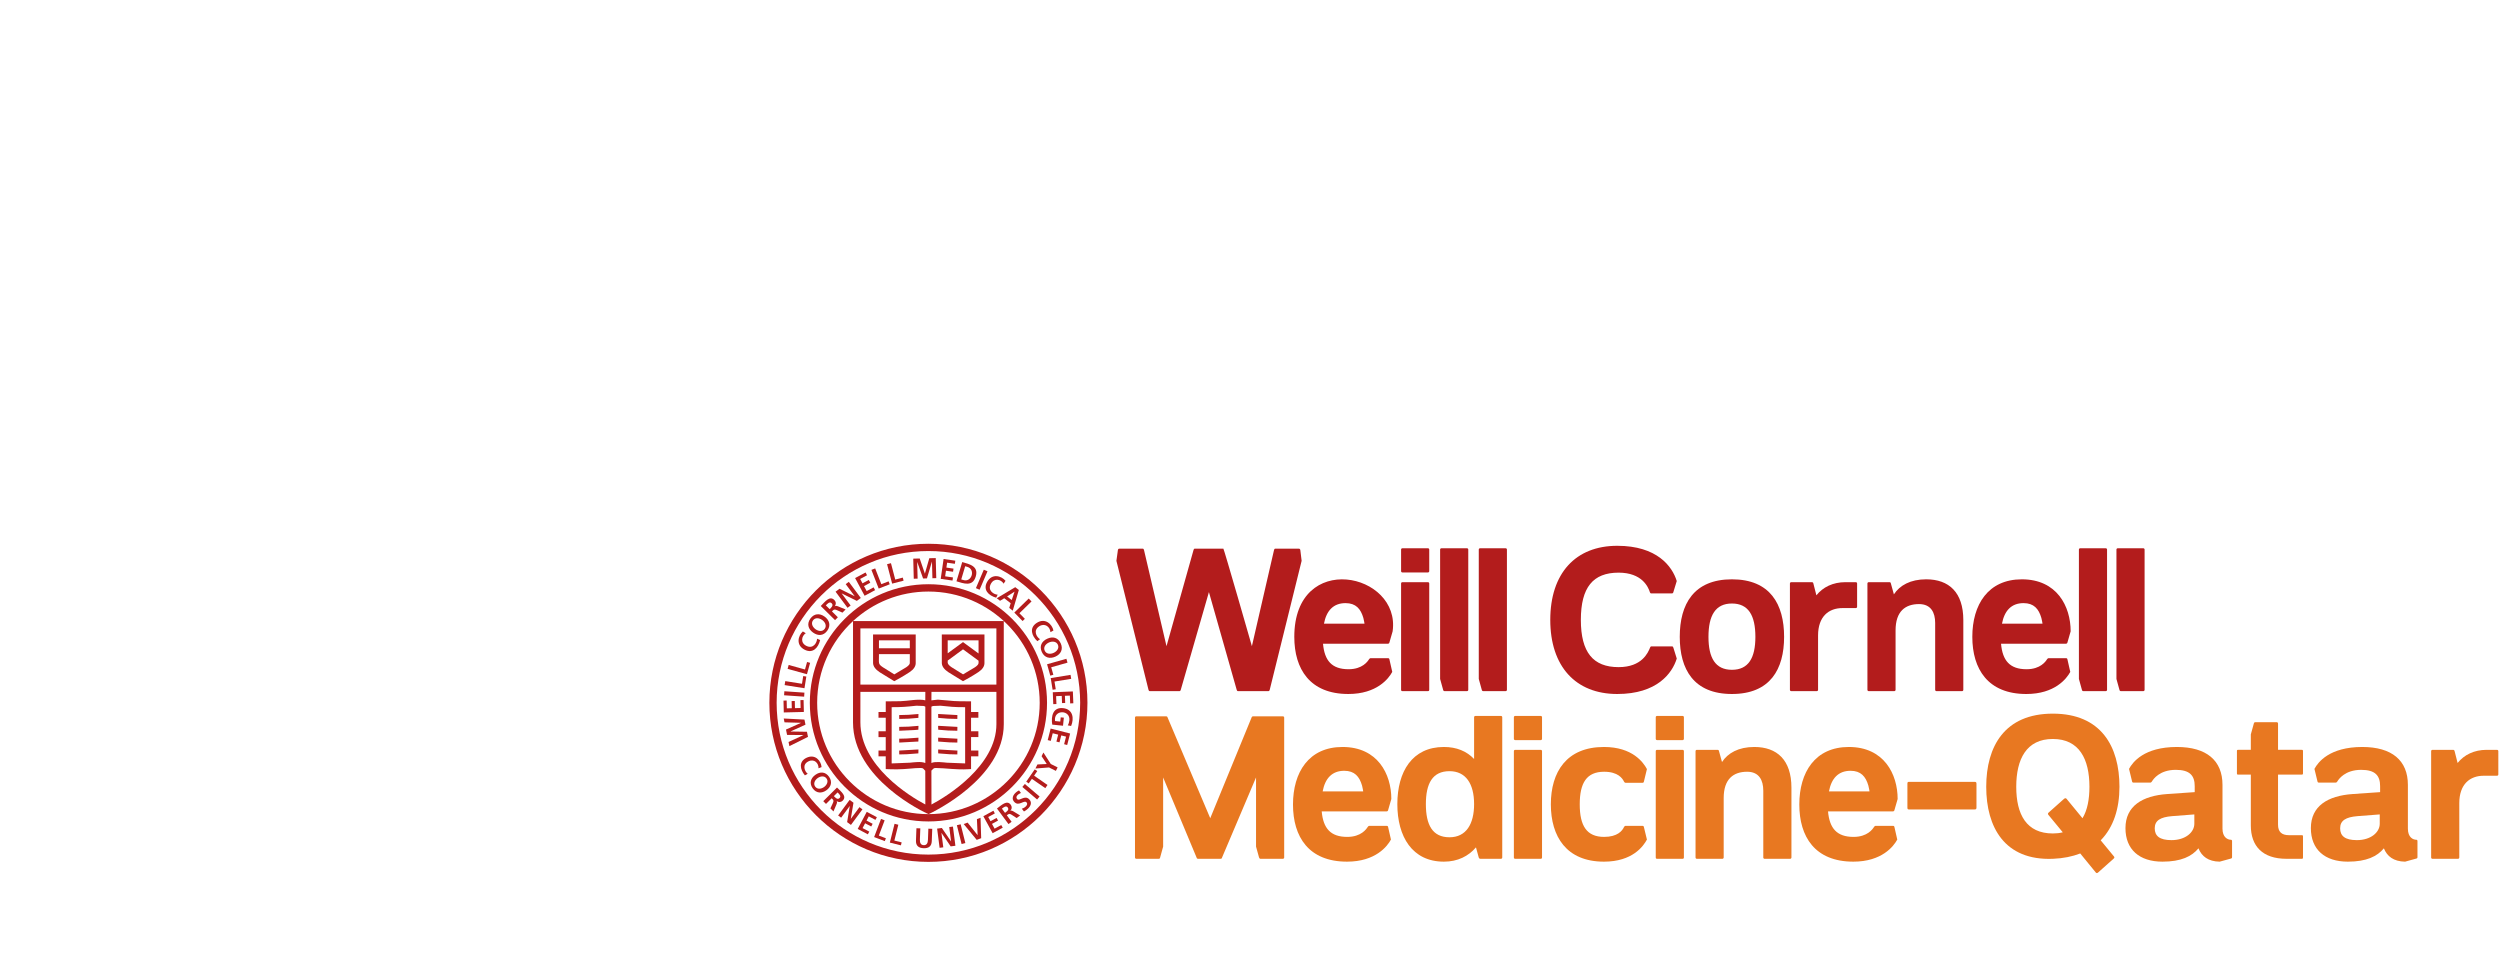 <?xml version="1.0" encoding="utf-8"?>
<!-- Generator: Adobe Illustrator 15.0.0, SVG Export Plug-In . SVG Version: 6.00 Build 0)  -->
<!DOCTYPE svg PUBLIC "-//W3C//DTD SVG 1.1//EN" "http://www.w3.org/Graphics/SVG/1.1/DTD/svg11.dtd">
<svg version="1.1" id="Layer_1" xmlns="http://www.w3.org/2000/svg" xmlns:xlink="http://www.w3.org/1999/xlink" x="0px" y="0px"
	 width="581.103px" height="226.771px" viewBox="0 0 581.103 226.771" enable-background="new 0 0 581.103 226.771"
	 xml:space="preserve">
<path fill-rule="evenodd" clip-rule="evenodd" fill="#B31C1C" d="M267.263,160.649h6.892c0.174,0,0.261-0.133,0.305-0.31
	l6.543-22.717l6.456,22.717c0.044,0.177,0.131,0.31,0.305,0.31h7.067c0.175,0,0.262-0.133,0.305-0.31l7.416-29.979l-0.305-2.524
	c-0.044-0.177-0.175-0.31-0.35-0.31h-5.452c-0.175,0-0.262,0.133-0.306,0.311l-5.147,22.361c-0.125-0.443-6.504-22.672-6.63-22.672
	h-6.63c-0.174,0-0.262,0.133-0.305,0.311l-6.282,22.361l-5.234-22.362c-0.044-0.177-0.131-0.31-0.306-0.31h-5.408
	c-0.218,0-0.305,0.133-0.349,0.311l-0.349,2.523l7.459,29.979C267.001,160.517,267.088,160.649,267.263,160.649z"/>
<path fill-rule="evenodd" clip-rule="evenodd" fill="#B31C1C" d="M312.759,140.191c2.399,0,3.533,1.329,4.145,3.454
	c0.174,0.664,0.262,1.328,0.262,1.328h-9.423C308.31,141.963,309.924,140.191,312.759,140.191z M322.617,152.989h-4.013
	c-0.175,0-0.262,0.088-0.393,0.265c-0.306,0.488-1.527,2.303-4.755,2.303c-3.882,0-5.583-1.992-5.933-5.933h15.093
	c0.218,0,0.306-0.134,0.349-0.311l0.741-2.568c1.929-13.635-22.856-18.894-22.856,1.284c0,7.483,3.621,13.284,12.562,13.284
	c6.631,0,9.379-3.587,10.207-5.137l-0.654-2.878C322.923,153.077,322.835,152.989,322.617,152.989z"/>
<path fill-rule="evenodd" clip-rule="evenodd" fill="#B31C1C" d="M325.976,160.649h5.932c0.175,0,0.306-0.089,0.306-0.31v-24.709
	c0-0.178-0.131-0.31-0.306-0.31h-5.932c-0.175,0-0.306,0.132-0.306,0.31v24.709C325.67,160.561,325.801,160.649,325.976,160.649z
	 M325.976,133.062h5.932c0.175,0,0.306-0.133,0.306-0.31v-5.005c0-0.177-0.131-0.31-0.306-0.31h-5.932
	c-0.175,0-0.306,0.133-0.306,0.311v5.004C325.67,132.93,325.801,133.062,325.976,133.062z"/>
<path fill-rule="evenodd" clip-rule="evenodd" fill="#B31C1C" d="M335.79,160.649h5.19c0.176,0,0.306-0.133,0.306-0.31v-32.592
	c0-0.177-0.131-0.31-0.306-0.31h-5.932c-0.175,0-0.306,0.133-0.306,0.311v30.066l0.698,2.524
	C335.485,160.561,335.615,160.649,335.79,160.649z"/>
<path fill-rule="evenodd" clip-rule="evenodd" fill="#B31C1C" d="M344.776,160.649h5.19c0.175,0,0.306-0.133,0.306-0.31v-32.592
	c0-0.177-0.131-0.31-0.306-0.31h-5.932c-0.175,0-0.306,0.133-0.306,0.311v30.066l0.697,2.524
	C344.471,160.561,344.602,160.649,344.776,160.649z"/>
<path fill-rule="evenodd" clip-rule="evenodd" fill="#B31C1C" d="M375.921,161.313c9.247,0,12.78-4.826,13.827-8.236l-0.785-2.523
	c-0.087-0.222-0.131-0.311-0.349-0.311h-4.755c-0.175,0-0.218,0.089-0.305,0.266c-0.48,1.195-1.876,4.561-7.328,4.561
	c-5.933,0-8.769-3.453-8.769-10.98c0-7.573,2.836-10.982,8.769-10.982c5.452,0,6.892,3.321,7.284,4.562
	c0.044,0.133,0.131,0.265,0.305,0.265h4.799c0.218,0,0.306-0.132,0.349-0.309l0.785-2.568c-1.047-3.41-4.58-8.192-13.827-8.192
	c-9.684,0-15.573,6.376-15.573,17.226C360.348,154.894,366.237,161.314,375.921,161.313L375.921,161.313z"/>
<path fill-rule="evenodd" clip-rule="evenodd" fill="#B31C1C" d="M402.572,155.689c-3.839,0-5.453-2.745-5.453-7.66
	c0-4.96,1.614-7.749,5.453-7.749s5.452,2.789,5.452,7.749C408.025,152.944,406.411,155.689,402.572,155.689z M402.572,161.313
	c8.898,0,12.127-5.756,12.127-13.284c0-7.572-3.229-13.372-12.127-13.372s-12.127,5.8-12.127,13.372
	C390.446,155.558,393.674,161.314,402.572,161.313L402.572,161.313z"/>
<path fill-rule="evenodd" clip-rule="evenodd" fill="#B31C1C" d="M416.355,160.649h5.933c0.175,0,0.306-0.133,0.306-0.31v-12.62
	c0-4.429,2.486-6.377,5.671-6.377h3.097c0.175,0,0.306-0.133,0.306-0.31v-5.402c0-0.178-0.131-0.31-0.306-0.31h-2.399
	c-2.922,0-5.234,1.15-6.761,3.055l-0.698-2.745c-0.044-0.222-0.174-0.31-0.349-0.31h-4.799c-0.174,0-0.305,0.132-0.305,0.31v24.709
	C416.051,160.517,416.182,160.649,416.355,160.649z"/>
<path fill-rule="evenodd" clip-rule="evenodd" fill="#B31C1C" d="M434.371,160.649h5.932c0.175,0,0.306-0.133,0.306-0.31v-13.816
	c0-4.428,2.269-6.11,5.452-6.11c2.792,0,3.752,1.993,3.752,4.384v15.543c0,0.177,0.131,0.31,0.305,0.31h5.934
	c0.174,0,0.305-0.133,0.305-0.31v-16.207c0-6.465-3.359-9.476-8.637-9.476c-3.664,0-6.15,1.416-7.503,3.497l-0.698-2.523
	c-0.044-0.222-0.131-0.31-0.349-0.31h-4.798c-0.176,0-0.306,0.132-0.306,0.31v24.709
	C434.065,160.517,434.195,160.649,434.371,160.649L434.371,160.649z"/>
<path fill-rule="evenodd" clip-rule="evenodd" fill="#B31C1C" d="M470.357,140.191c2.398,0,3.533,1.329,4.144,3.454
	c0.175,0.664,0.262,1.328,0.262,1.328h-9.422C465.908,141.963,467.521,140.191,470.357,140.191z M480.215,152.989h-4.013
	c-0.175,0-0.262,0.088-0.393,0.265c-0.306,0.488-1.526,2.304-4.755,2.304c-3.883,0-5.583-1.993-5.933-5.935h15.093
	c0.219,0,0.306-0.132,0.35-0.309l0.741-2.569c0-5.801-3.184-12.088-11.341-12.088c-7.853,0-11.516,5.89-11.516,13.372
	c0,7.483,3.62,13.285,12.562,13.285c6.63-0.001,9.378-3.588,10.206-5.138l-0.653-2.878
	C480.521,153.077,480.434,152.989,480.215,152.989z"/>
<path fill-rule="evenodd" clip-rule="evenodd" fill="#B31C1C" d="M484.271,160.649h5.19c0.175,0,0.305-0.133,0.305-0.31v-32.592
	c0-0.177-0.13-0.31-0.305-0.31h-5.933c-0.174,0-0.305,0.133-0.305,0.311v30.066l0.697,2.524
	C483.967,160.561,484.097,160.649,484.271,160.649z"/>
<path fill-rule="evenodd" clip-rule="evenodd" fill="#B31C1C" d="M492.996,160.649h5.191c0.174,0,0.305-0.133,0.305-0.31v-32.592
	c0-0.177-0.131-0.31-0.306-0.31h-5.933c-0.174,0-0.305,0.133-0.305,0.311v30.066l0.698,2.524
	C492.69,160.561,492.821,160.649,492.996,160.649z"/>
<path fill-rule="evenodd" clip-rule="evenodd" fill="#E87821" d="M264.125,199.621h5.19c0.219,0,0.306-0.089,0.349-0.31l0.698-2.524
	v-16.074l7.765,18.599c0.044,0.221,0.175,0.31,0.393,0.31h5.147c0.261,0,0.349-0.089,0.393-0.31l7.895-18.599v16.074l0.698,2.524
	c0.087,0.221,0.175,0.31,0.349,0.31h5.191c0.174,0,0.305-0.133,0.305-0.31V166.81c0-0.178-0.131-0.311-0.305-0.311H291.3
	c-0.218,0-0.349,0.133-0.392,0.311l-9.597,23.38l-9.901-23.38c-0.044-0.178-0.131-0.311-0.393-0.311h-6.892
	c-0.175,0-0.305,0.133-0.305,0.311v32.502C263.819,199.488,263.95,199.621,264.125,199.621z"/>
<path fill-rule="evenodd" clip-rule="evenodd" fill="#E87821" d="M312.456,179.163c2.398,0,3.532,1.328,4.144,3.454
	c0.174,0.664,0.262,1.329,0.262,1.329h-9.423C308.007,180.935,309.62,179.163,312.456,179.163z M322.314,191.961h-4.014
	c-0.175,0-0.262,0.089-0.393,0.266c-0.306,0.486-1.527,2.303-4.755,2.303c-3.882,0-5.583-1.993-5.933-5.934h15.094
	c0.218,0,0.305-0.134,0.349-0.311l0.741-2.568c0-5.801-3.185-12.089-11.342-12.089c-7.852,0-11.516,5.89-11.516,13.373
	c0,7.484,3.62,13.284,12.562,13.284c6.631,0,9.379-3.587,10.207-5.136l-0.653-2.88C322.619,192.05,322.532,191.961,322.314,191.961z
	"/>
<path fill-rule="evenodd" clip-rule="evenodd" fill="#E87821" d="M336.926,194.617c-3.969,0-5.495-2.878-5.495-7.704
	c0-4.783,1.526-7.661,5.495-7.661c3.752,0,5.715,2.878,5.715,7.661C342.641,191.518,340.809,194.617,336.926,194.617z
	 M335.618,200.285c3.228,0,5.714-1.284,7.458-3.321l0.655,2.392c0.087,0.177,0.174,0.266,0.393,0.266h4.755
	c0.174,0,0.305-0.133,0.305-0.31v-32.591c0-0.177-0.131-0.311-0.305-0.311h-5.933c-0.175,0-0.306,0.134-0.306,0.311v9.697
	c-1.745-1.815-4.057-2.79-7.022-2.79c-7.372,0-10.818,5.757-10.818,13.285C324.8,194.44,328.246,200.285,335.618,200.285z"/>
<path fill-rule="evenodd" clip-rule="evenodd" fill="#E87821" d="M352.193,199.621h5.933c0.174,0,0.306-0.089,0.306-0.31v-24.709
	c0-0.178-0.132-0.31-0.306-0.31h-5.933c-0.174,0-0.306,0.132-0.306,0.31v24.709C351.888,199.532,352.02,199.621,352.193,199.621z
	 M352.193,172.034h5.933c0.174,0,0.306-0.133,0.306-0.311v-5.003c0-0.177-0.132-0.311-0.306-0.311h-5.933
	c-0.174,0-0.306,0.134-0.306,0.311v5.003C351.888,171.901,352.02,172.034,352.193,172.034z"/>
<path fill-rule="evenodd" clip-rule="evenodd" fill="#E87821" d="M372.826,200.285c6.63,0,9.159-3.587,9.988-5.136l-0.697-2.88
	c-0.044-0.22-0.132-0.309-0.349-0.309h-3.883c-0.175,0-0.305,0.089-0.393,0.266c-0.393,0.885-1.526,2.303-4.624,2.303
	c-4.057,0-5.67-2.568-5.67-7.572s1.613-7.572,5.67-7.572c3.228,0,4.275,1.55,4.624,2.302c0.088,0.178,0.218,0.267,0.393,0.267h3.883
	c0.217,0,0.305-0.089,0.349-0.31l0.697-2.879c-0.829-1.55-3.358-5.137-9.988-5.137c-8.725,0-12.345,5.846-12.345,13.329
	S364.102,200.285,372.826,200.285z"/>
<path fill-rule="evenodd" clip-rule="evenodd" fill="#E87821" d="M385.17,199.621h5.933c0.175,0,0.305-0.089,0.305-0.31v-24.709
	c0-0.178-0.13-0.31-0.305-0.31h-5.933c-0.175,0-0.306,0.132-0.306,0.31v24.709C384.864,199.532,384.995,199.621,385.17,199.621z
	 M385.17,172.034h5.933c0.175,0,0.305-0.133,0.305-0.311v-5.003c0-0.177-0.13-0.311-0.305-0.311h-5.933
	c-0.175,0-0.306,0.134-0.306,0.311v5.003C384.864,171.901,384.995,172.034,385.17,172.034z"/>
<path fill-rule="evenodd" clip-rule="evenodd" fill="#E87821" d="M394.417,199.621h5.933c0.175,0,0.306-0.133,0.306-0.31v-13.816
	c0-4.428,2.269-6.11,5.452-6.11c2.792,0,3.752,1.992,3.752,4.385v15.542c0,0.177,0.131,0.31,0.306,0.31h5.932
	c0.175,0,0.306-0.133,0.306-0.31v-16.207c0-6.465-3.359-9.477-8.637-9.477c-3.664,0-6.15,1.417-7.503,3.498l-0.698-2.523
	c-0.043-0.222-0.131-0.31-0.349-0.31h-4.799c-0.174,0-0.305,0.132-0.305,0.31v24.709
	C394.112,199.488,394.243,199.621,394.417,199.621z"/>
<path fill-rule="evenodd" clip-rule="evenodd" fill="#E87821" d="M430.143,179.163c2.398,0,3.533,1.328,4.144,3.454
	c0.174,0.664,0.262,1.329,0.262,1.329h-9.422C425.693,180.935,427.307,179.163,430.143,179.163z M440,191.961h-4.014
	c-0.174,0-0.261,0.089-0.392,0.266c-0.306,0.486-1.526,2.303-4.755,2.303c-3.882,0-5.583-1.993-5.932-5.934H440
	c0.219,0,0.306-0.134,0.35-0.311l0.741-2.568c0-5.801-3.185-12.089-11.341-12.089c-7.852,0-11.517,5.89-11.517,13.373
	c0,7.484,3.621,13.284,12.563,13.284c6.63,0,9.378-3.587,10.207-5.136l-0.654-2.88C440.306,192.05,440.219,191.961,440,191.961z"/>
<path fill-rule="evenodd" clip-rule="evenodd" fill="#E87821" d="M443.752,188.152h15.224c0.306,0,0.437-0.089,0.437-0.442v-5.535
	c0-0.354-0.131-0.443-0.437-0.443h-15.224c-0.306,0-0.393,0.089-0.393,0.443v5.535C443.359,188.063,443.446,188.152,443.752,188.152
	z"/>
<path fill-rule="evenodd" clip-rule="evenodd" fill="#E87821" d="M477.165,193.731c-6.151,0-8.506-4.428-8.506-10.849
	c0-6.42,2.354-11.114,8.506-11.114c6.15,0,8.506,4.694,8.506,11.114c0,2.923-0.479,5.446-1.614,7.307l-3.708-4.517
	c-0.175-0.177-0.306-0.177-0.567,0l-3.576,3.188c-0.218,0.177-0.218,0.354-0.088,0.53l3.359,4.074
	C478.778,193.644,477.993,193.731,477.165,193.731z M488.288,195.326c2.966-3.012,4.362-7.351,4.362-12.443
	c0-9.387-4.275-17.004-15.485-17.004c-11.211,0-15.485,7.617-15.485,17.004c0,9.388,4.274,17.181,15.485,16.738
	c2.398-0.089,4.536-0.531,6.368-1.24l3.62,4.429c0.175,0.177,0.306,0.177,0.523,0l3.577-3.188c0.262-0.222,0.262-0.354,0.131-0.531
	L488.288,195.326z"/>
<path fill-rule="evenodd" clip-rule="evenodd" fill="#E87821" d="M504.732,195.281c-2.748,0-3.883-0.974-3.883-2.745
	c0-1.815,1.309-2.612,4.058-2.834l5.147-0.398v2.17C510.055,193.422,508.048,195.281,504.732,195.281z M502.639,200.285
	c4.361,0,6.848-1.24,8.375-3.1c0.742,1.859,2.269,3.056,4.929,3.1l2.574-0.708c0.218-0.045,0.306-0.134,0.306-0.355v-3.674
	c0-0.178-0.044-0.354-0.263-0.354c-0.785,0-1.962-0.576-1.962-2.568V182.44c0-5.668-3.708-8.812-10.6-8.812
	c-7.634,0-10.295,3.543-11.124,5.093l0.698,2.878c0.043,0.222,0.131,0.311,0.349,0.311h3.883c0.174,0,0.261-0.089,0.392-0.266
	c0.306-0.531,1.789-2.701,5.54-2.701c3.271,0,4.405,1.328,4.405,3.808l0.001,1.373l-6.369,0.442
	c-5.801,0.398-9.728,2.79-9.728,7.927C494.045,197.451,497.273,200.285,502.639,200.285z"/>
<path fill-rule="evenodd" clip-rule="evenodd" fill="#E87821" d="M531.472,199.621h3.533c0.218,0,0.306-0.044,0.306-0.31v-4.871
	c0-0.266-0.088-0.31-0.306-0.31h-2.967c-1.701,0-2.53-0.798-2.53-2.437l0.001-11.645h5.496c0.218,0,0.306-0.045,0.306-0.311v-5.137
	c0-0.266-0.088-0.31-0.306-0.31h-5.496v-6.111c0-0.177-0.131-0.31-0.306-0.31h-4.973c-0.175,0-0.306,0.088-0.349,0.31l-0.698,2.524
	v3.587h-2.923c-0.262,0-0.306,0.044-0.306,0.31v5.137c0,0.266,0.044,0.311,0.306,0.311h2.923v11.822
	C523.184,196.654,525.888,199.621,531.472,199.621z"/>
<path fill-rule="evenodd" clip-rule="evenodd" fill="#E87821" d="M547.829,195.281c-2.749,0-3.883-0.974-3.883-2.745
	c0-1.815,1.309-2.612,4.057-2.834l5.147-0.398v2.17C553.15,193.422,551.144,195.281,547.829,195.281L547.829,195.281z
	 M545.735,200.285c4.361,0,6.848-1.24,8.374-3.1c0.742,1.859,2.269,3.056,4.93,3.1l2.573-0.708c0.219-0.045,0.306-0.134,0.306-0.355
	v-3.674c0-0.178-0.044-0.354-0.262-0.354c-0.785,0-1.963-0.576-1.963-2.568V182.44c0-5.668-3.708-8.812-10.6-8.812
	c-7.634,0-10.295,3.543-11.124,5.093l0.698,2.878c0.044,0.222,0.131,0.311,0.35,0.311h3.882c0.174,0,0.262-0.089,0.393-0.266
	c0.306-0.531,1.788-2.701,5.539-2.701c3.272,0,4.406,1.328,4.406,3.808v1.373l-6.368,0.442c-5.802,0.398-9.728,2.79-9.728,7.927
	C537.142,197.451,540.369,200.285,545.735,200.285z"/>
<path fill-rule="evenodd" clip-rule="evenodd" fill="#B31C1C" d="M252.766,163.359c0-20.382-16.583-36.966-36.967-36.966
	c-20.382,0-36.966,16.584-36.966,36.966c0,20.391,16.584,36.977,36.966,36.977C236.183,200.336,252.766,183.75,252.766,163.359
	 M180.523,163.359c0-19.449,15.824-35.275,35.275-35.275s35.277,15.826,35.277,35.275c0,19.458-15.826,35.285-35.277,35.285
	S180.523,182.817,180.523,163.359z"/>
<path fill-rule="evenodd" clip-rule="evenodd" fill="#B31C1C" d="M198.285,144.356c4.611-4.254,10.769-6.855,17.521-6.855
	c14.262,0,25.864,11.604,25.864,25.867c0,14.256-11.591,25.859-25.843,25.87c-0.002,0.001-0.004,0.002-0.006,0.003
	c-0.002-0.001-0.004-0.002-0.006-0.003c-0.002,0-0.005,0-0.008,0c-14.261,0-25.864-11.607-25.864-25.87
	c0-7.506,3.213-14.276,8.336-19.006v-0.006H198.285z M215.806,135.798c-15.202,0-27.569,12.367-27.569,27.57
	s12.367,27.571,27.569,27.571c15.2,0,27.567-12.368,27.567-27.571C243.374,148.166,231.006,135.798,215.806,135.798z"/>
<path fill-rule="evenodd" clip-rule="evenodd" fill="#B31C1C" d="M214.679,164.099c0.149,0.032,0.274,0.091,0.401,0.154v13.105
	c-0.983-0.411-2.559-0.17-3.559-0.078l-4.265,0.172l0.001-13.073c2.417,0,3.254-0.078,5.762-0.342L214.679,164.099z
	 M216.496,164.258c0.119-0.063,0.246-0.12,0.402-0.154l1.707-0.066c2.208,0.226,3.199,0.349,5.447,0.34l0.284,0.01l0.004,13.063
	l-4.242-0.169c-0.818-0.074-2.656-0.323-3.521,0.038l-0.081,0.033V164.258z M199.992,160.82h15.094l-0.012,1.961
	c-1.645-0.401-3.952,0.164-5.755,0.206l-3.435,0.038v2.472H204.2v1.336h1.684v3.142H204.2v1.357h1.682v3.119H204.2v1.359h1.682
	l-0.001,2.955c1.922,0.097,3.499,0.089,5.767-0.118c0.806-0.074,1.492-0.136,2.428-0.136c0.593,0,0.595,0.292,0.997,0.649
	l0.013,7.835c-3.587-1.876-15.096-8.926-15.096-19.098L199.992,160.82z M216.496,162.79l0.015-1.97h15.094l0.002,7.493
	c0,9.731-11.544,16.82-15.096,18.693l-0.015-7.883c0.369-0.32,0.447-0.618,0.976-0.612c2.502,0.032,4.718,0.456,7.594,0.287
	l0.648-0.033v-2.955h1.698v-1.359h-1.698v-3.119h1.698v-1.357h-1.698l-0.001-3.142h1.699v-1.336h-1.699v-2.472
	c-2.055-0.05-3.248,0.054-5.557-0.215l-2.165-0.183L216.496,162.79z M199.992,159.124v-13.053l31.61-0.004l0.002,13.057H199.992z
	 M233.318,144.354l-35.033,0.003c-0.002,0.003-0.005,0.004-0.007,0.006l-0.003,23.536c0,13.207,16.582,20.924,17.539,21.34
	c0.004,0,0.008,0,0.013,0c0.952-0.424,17.495-8.261,17.494-20.925L233.318,144.354z"/>
<polygon fill-rule="evenodd" clip-rule="evenodd" fill="#B31C1C" points="213.486,165.962 211.163,166.15 209.005,166.21 
	209.024,167.107 211.184,167.051 213.471,166.863 "/>
<polygon fill-rule="evenodd" clip-rule="evenodd" fill="#B31C1C" points="213.494,168.716 211.163,168.902 209.008,168.955 
	209.021,169.858 212.435,169.698 213.462,169.616 "/>
<path fill-rule="evenodd" clip-rule="evenodd" fill="#B31C1C" d="M213.486,171.466l-2.677,0.189l-1.801,0.049l0.012,0.9l4.096-0.224
	c0.123-0.015,0.244-0.013,0.355-0.013L213.486,171.466z"/>
<path fill-rule="evenodd" clip-rule="evenodd" fill="#B31C1C" d="M213.022,174.23l-4.014,0.231l0.012,0.901l1.814-0.048l2.633-0.198
	l0.016-0.903C213.338,174.212,213.18,174.214,213.022,174.23"/>
<path fill-rule="evenodd" clip-rule="evenodd" fill="#B31C1C" d="M218.061,174.214l0.018,0.903l2.634,0.198l1.812,0.048l0.015-0.901
	l-4.016-0.231C218.366,174.214,218.207,174.212,218.061,174.214"/>
<path fill-rule="evenodd" clip-rule="evenodd" fill="#B31C1C" d="M218.076,172.368l2.637,0.189c0.671,0.02,1.534,0.043,1.812,0.047
	l0.015-0.9l-4.02-0.222c-0.154-0.017-0.315-0.024-0.46-0.017L218.076,172.368z"/>
<path fill-rule="evenodd" clip-rule="evenodd" fill="#B31C1C" d="M220.363,169.8l2.161,0.059l0.015-0.903l-4.016-0.225
	c-0.167-0.015-0.327-0.019-0.472-0.015l0.032,0.9L220.363,169.8z"/>
<path fill-rule="evenodd" clip-rule="evenodd" fill="#B31C1C" d="M220.363,167.051l2.158,0.057l0.018-0.897l-4.017-0.227
	c-0.157-0.017-0.318-0.03-0.463-0.021l0.017,0.901L220.363,167.051z"/>
<path fill-rule="evenodd" clip-rule="evenodd" fill="#B31C1C" d="M223.844,149.249l-3.56,2.607v-3.011h7.17l0.001,1.058h0.002v1.993
	l-3.611-2.647H223.844z M221.201,155.1c-0.529-0.354-0.845-0.701-0.896-0.97h-0.02v-0.589l3.561-2.61l3.613,2.648v0.551h-0.005
	c-0.009,0.278-0.289,0.606-0.829,0.97l-2.768,1.653L221.201,155.1z M220.434,156.242l3.397,2.093
	c0.528-0.287,2.068-1.097,3.557-2.093c0.945-0.631,1.417-1.307,1.439-2.064c0.01-0.186,0.013-2.321,0.004-6.021l-0.002-0.687h-9.917
	l0.005,6.701C218.969,154.915,219.464,155.594,220.434,156.242z"/>
<path fill-rule="evenodd" clip-rule="evenodd" fill="#B31C1C" d="M211.479,150.688h-7.173v-1.843h7.171L211.479,150.688z
	 M207.877,156.753l-2.654-1.653c-1.146-0.767-0.918-0.913-0.918-2.756v-0.296h7.175l-0.007,2.082
	c-0.009,0.278-0.288,0.606-0.828,0.97L207.877,156.753z M207.854,158.335c0.531-0.29,2.065-1.095,3.556-2.093
	c0.944-0.631,1.416-1.307,1.438-2.064c0.011-0.186,0.013-2.321,0.002-6.021l-0.001-0.687h-9.917l0.006,6.701
	c0.053,0.743,0.549,1.422,1.517,2.07L207.854,158.335z"/>
<path fill-rule="evenodd" clip-rule="evenodd" fill="#B31C1C" d="M188.971,144.205c1.024-1.427,3.762,0.516,2.73,1.956
	C190.665,147.603,187.946,145.633,188.971,144.205 M192.298,146.591c0.863-1.199,0.508-2.452-0.64-3.274
	c-1.148-0.823-2.431-0.73-3.285,0.459c-0.865,1.206-0.545,2.424,0.618,3.258C190.154,147.869,191.425,147.809,192.298,146.591z"/>
<path fill-rule="evenodd" clip-rule="evenodd" fill="#B31C1C" d="M193.309,140.219c0.503,0.499-0.093,1.019-0.457,1.378
	l-0.892-0.883C192.329,140.338,192.829,139.741,193.309,140.219 M190.779,140.859l3.316,3.283l0.659-0.661l-1.378-1.367
	c0.685-0.691,0.589-0.52,2.443,0.29l0.735-0.74l-1.827-0.752c-0.212-0.079-0.497-0.152-0.689,0.011l-0.008-0.008
	c0.363-0.482,0.298-1.061-0.09-1.445C192.852,138.394,191.796,139.832,190.779,140.859z"/>
<polygon fill-rule="evenodd" clip-rule="evenodd" fill="#B31C1C" points="194.217,137.532 197,141.279 197.721,140.747 
	195.638,137.94 195.647,137.935 199.164,139.674 200.085,138.993 197.3,135.242 196.577,135.778 198.663,138.582 198.65,138.587 
	195.14,136.849 "/>
<polygon fill-rule="evenodd" clip-rule="evenodd" fill="#B31C1C" points="198.763,134.368 200.969,138.48 203.409,137.176 
	203.063,136.524 201.449,137.391 200.828,136.234 202.295,135.449 201.947,134.803 200.48,135.589 199.936,134.575 201.539,133.714 
	201.193,133.067 "/>
<polygon fill-rule="evenodd" clip-rule="evenodd" fill="#B31C1C" points="202.553,132.461 204.246,136.809 206.81,135.812 
	206.543,135.128 204.854,135.784 203.428,132.121 "/>
<polygon fill-rule="evenodd" clip-rule="evenodd" fill="#B31C1C" points="206.19,131.142 207.371,135.66 210.031,134.97 
	209.847,134.254 208.092,134.715 207.097,130.908 "/>
<polygon fill-rule="evenodd" clip-rule="evenodd" fill="#B31C1C" points="212.275,129.853 212.396,134.521 213.293,134.496 
	213.192,130.657 213.206,130.646 214.564,134.465 215.46,134.44 216.617,130.557 216.63,130.557 216.731,134.408 217.628,134.384 
	217.504,129.719 216.007,129.754 214.988,133.322 214.976,133.322 213.773,129.815 "/>
<polygon fill-rule="evenodd" clip-rule="evenodd" fill="#B31C1C" points="219.326,129.931 218.663,134.553 221.404,134.947 
	221.509,134.219 219.693,133.96 219.879,132.661 221.53,132.899 221.634,132.169 219.982,131.93 220.149,130.792 221.949,131.052 
	222.055,130.326 "/>
<path fill-rule="evenodd" clip-rule="evenodd" fill="#B31C1C" d="M223.433,134.679l0.915-3.062l0.501,0.149
	c1.954,0.581,1.04,3.649-0.916,3.062L223.433,134.679z M223.661,130.644l-1.337,4.475c1.619,0.48,3.741,1.362,4.478-1.102
	C227.539,131.552,225.277,131.127,223.661,130.644z"/>
<rect x="225.801" y="134.161" transform="matrix(0.394 -0.919 0.919 0.394 14.58 291.36)" fill-rule="evenodd" clip-rule="evenodd" fill="#B31C1C" width="4.665" height="0.935"/>
<path fill-rule="evenodd" clip-rule="evenodd" fill="#B31C1C" d="M233.729,135.009c-0.947-1.155-3.129-1.819-4.281,0.253
	c-1.025,1.845,0.331,3.164,2.106,3.672l0.346-0.706c-0.85-0.016-2.45-0.961-1.567-2.549c0.784-1.409,2.331-1.036,2.953-0.013
	L233.729,135.009z"/>
<path fill-rule="evenodd" clip-rule="evenodd" fill="#B31C1C" d="M235.169,139.474l-1.077-0.835l1.714-1.106l0.012,0.007
	L235.169,139.474z M235.985,136.484l-4.301,2.572l0.766,0.595l0.979-0.595l1.497,1.159l-0.338,1.091l0.818,0.637l1.414-4.812
	L235.985,136.484z"/>
<polygon fill-rule="evenodd" clip-rule="evenodd" fill="#B31C1C" points="239.117,139.126 235.77,142.386 237.689,144.354 
	238.219,143.842 236.952,142.541 239.769,139.798 "/>
<path fill-rule="evenodd" clip-rule="evenodd" fill="#B31C1C" d="M240.95,144.807c-1.774,1.169-1.121,3.013,0.168,4.23l0.632-0.466
	c-0.757-0.426-1.716-1.991-0.205-2.985c1.295-0.853,2.542,0.099,2.623,1.354l0.698-0.38
	C244.546,145.069,242.917,143.512,240.95,144.807"/>
<path fill-rule="evenodd" clip-rule="evenodd" fill="#B31C1C" d="M242.832,151.24c-0.731-1.618,2.337-2.984,3.061-1.383
	C246.616,151.46,243.562,152.857,242.832,151.24 M243.433,148.458c-1.306,0.59-1.888,1.719-1.272,3.084
	c0.607,1.347,1.869,1.664,3.155,1.085c1.286-0.579,1.85-1.734,1.247-3.071C245.952,148.202,244.739,147.869,243.433,148.458z"/>
<polygon fill-rule="evenodd" clip-rule="evenodd" fill="#B31C1C" points="247.875,153.127 243.382,154.403 244.133,157.049 
	244.841,156.848 244.345,155.104 248.129,154.028 "/>
<polygon fill-rule="evenodd" clip-rule="evenodd" fill="#B31C1C" points="248.839,156.865 244.229,157.615 244.671,160.33 
	245.399,160.21 245.106,158.42 248.989,157.789 "/>
<polygon fill-rule="evenodd" clip-rule="evenodd" fill="#B31C1C" points="249.378,160.719 244.711,160.905 244.822,163.673 
	245.558,163.646 245.485,161.812 246.795,161.759 246.861,163.426 247.597,163.396 247.53,161.731 248.678,161.684 248.753,163.5 
	249.488,163.47 "/>
<path fill-rule="evenodd" clip-rule="evenodd" fill="#B31C1C" d="M245.238,167.6c-0.401-2.732,3.59-2.66,3.327-0.166
	c-0.04,0.37-0.167,0.829-0.37,1.17l0.778,0.144c0.73-1.764,0.449-3.907-1.882-4.149c-2.345-0.245-2.822,1.89-2.506,3.832
	l2.503,0.261l0.196-1.878l-0.734-0.072l-0.1,0.983L245.238,167.6z"/>
<polygon fill-rule="evenodd" clip-rule="evenodd" fill="#B31C1C" points="248.74,170.501 244.214,169.348 243.53,172.028 
	244.243,172.212 244.697,170.436 245.965,170.758 245.555,172.372 246.268,172.556 246.68,170.939 247.796,171.222 247.345,172.985 
	248.058,173.167 "/>
<path fill-rule="evenodd" clip-rule="evenodd" fill="#B31C1C" d="M187.057,151.035c1.891,0.943,3.156-0.478,3.577-2.267
	l-0.717-0.312c0.01,0.869-0.861,2.48-2.482,1.676c-1.444-0.719-1.134-2.283-0.143-2.947l-0.676-0.413
	C185.471,147.8,184.96,149.989,187.057,151.035"/>
<polygon fill-rule="evenodd" clip-rule="evenodd" fill="#B31C1C" points="187.112,155.617 183.322,154.563 183.07,155.468 
	187.569,156.717 188.306,154.069 187.597,153.872 "/>
<polygon fill-rule="evenodd" clip-rule="evenodd" fill="#B31C1C" points="186.415,158.935 182.528,158.319 182.381,159.245 
	186.994,159.973 187.423,157.26 186.698,157.145 "/>
<rect x="182.217" y="160.768" transform="matrix(0.998 0.069 -0.069 0.998 11.559 -12.344)" fill-rule="evenodd" clip-rule="evenodd" fill="#B31C1C" width="4.673" height="0.937"/>
<polygon fill-rule="evenodd" clip-rule="evenodd" fill="#B31C1C" points="184.741,162.939 184.006,162.955 184.046,164.621 
	182.896,164.649 182.853,162.829 182.116,162.851 182.184,165.604 186.852,165.486 186.785,162.72 186.05,162.737 186.093,164.571 
	184.781,164.602 "/>
<polygon fill-rule="evenodd" clip-rule="evenodd" fill="#B31C1C" points="186.988,167.262 182.17,167.008 182.351,167.9 
	186.185,168.01 186.188,168.021 182.695,169.578 182.949,170.821 186.767,170.855 186.769,170.866 183.29,172.466 183.486,173.431 
	187.812,171.279 187.568,170.093 183.743,170.029 183.743,170.019 187.228,168.443 "/>
<path fill-rule="evenodd" clip-rule="evenodd" fill="#B31C1C" d="M190.967,178.305c-0.116-1.456-1.496-3.153-3.535-2.148
	c-1.828,0.9-1.467,2.709-0.343,4.071l0.658-0.37c-0.696-0.523-1.385-2.118,0.16-2.883c1.403-0.693,2.416,0.47,2.349,1.607
	L190.967,178.305z"/>
<path fill-rule="evenodd" clip-rule="evenodd" fill="#B31C1C" d="M189.486,182.839c-0.993-1.389,1.647-3.264,2.637-1.881
	C193.106,182.332,190.484,184.233,189.486,182.839 M192.699,180.545c-0.832-1.164-2.043-1.252-3.168-0.448
	c-1.123,0.802-1.461,1.979-0.622,3.156c0.829,1.157,2.081,1.221,3.186,0.434C193.203,182.893,193.519,181.694,192.699,180.545z"/>
<path fill-rule="evenodd" clip-rule="evenodd" fill="#B31C1C" d="M193.825,185.049l0.861-0.854c0.363,0.364,0.93,0.841,0.467,1.301
	C194.666,185.98,194.183,185.405,193.825,185.049 M194.555,183.055l-3.194,3.172l0.635,0.641l1.325-1.317
	c0.668,0.663,0.497,0.583-0.3,2.35l0.709,0.714l0.743-1.751c0.078-0.204,0.152-0.479-0.01-0.666l0.012-0.012
	c0.459,0.354,1.02,0.3,1.396-0.074C196.918,185.071,195.533,184.035,194.555,183.055z"/>
<polygon fill-rule="evenodd" clip-rule="evenodd" fill="#B31C1C" points="197.521,187.361 196.908,191.091 197.795,191.746 
	200.466,188.125 199.774,187.614 197.774,190.321 197.764,190.314 198.382,186.588 197.489,185.927 194.817,189.549 195.51,190.064 
	197.51,187.355 "/>
<polygon fill-rule="evenodd" clip-rule="evenodd" fill="#B31C1C" points="201.47,188.704 199.365,192.683 201.724,193.933 
	202.058,193.304 200.495,192.481 201.086,191.362 202.506,192.113 202.839,191.486 201.417,190.734 201.937,189.754 
	203.487,190.575 203.819,189.946 "/>
<polygon fill-rule="evenodd" clip-rule="evenodd" fill="#B31C1C" points="204.783,190.358 203.184,194.569 205.662,195.509 
	205.916,194.847 204.278,194.225 205.627,190.681 "/>
<polygon fill-rule="evenodd" clip-rule="evenodd" fill="#B31C1C" points="207.931,191.483 206.838,195.851 209.409,196.494 
	209.581,195.805 207.886,195.381 208.808,191.703 "/>
<path fill-rule="evenodd" clip-rule="evenodd" fill="#B31C1C" d="M213.018,192.515l-0.108,2.874
	c-0.046,1.204,0.619,1.727,1.771,1.771c1.156,0.044,1.858-0.429,1.901-1.633l0.111-2.873l-0.903-0.034l-0.096,2.599
	c-0.029,0.767-0.295,1.26-0.984,1.235c-0.689-0.03-0.914-0.542-0.887-1.31l0.099-2.595L213.018,192.515z"/>
<polygon fill-rule="evenodd" clip-rule="evenodd" fill="#B31C1C" points="217.826,192.602 218.401,197.067 219.26,196.956 
	218.829,193.617 218.843,193.616 220.98,196.734 222.075,196.593 221.5,192.129 220.641,192.24 221.071,195.576 221.058,195.579 
	218.927,192.459 "/>
<rect x="221.242" y="193.478" transform="matrix(-0.243 -0.97 0.97 -0.243 89.601 457.806)" fill-rule="evenodd" clip-rule="evenodd" fill="#B31C1C" width="4.503" height="0.904"/>
<polygon fill-rule="evenodd" clip-rule="evenodd" fill="#B31C1C" points="224.004,191.541 227.026,195.22 228.067,194.833 
	227.919,190.086 227.077,190.397 227.241,194.11 227.227,194.113 224.912,191.204 "/>
<polygon fill-rule="evenodd" clip-rule="evenodd" fill="#B31C1C" points="228.57,189.721 230.729,193.672 233.074,192.392 
	232.733,191.767 231.183,192.616 230.577,191.507 231.985,190.736 231.644,190.114 230.236,190.885 229.705,189.912 
	231.243,189.068 230.905,188.446 "/>
<path fill-rule="evenodd" clip-rule="evenodd" fill="#B31C1C" d="M233.604,188.936l-0.719-0.975c0.395-0.293,0.963-0.8,1.355-0.271
	C234.649,188.243,234.002,188.641,233.604,188.936 M231.736,187.928l2.676,3.62l0.725-0.535l-1.11-1.507
	c0.753-0.557,0.643-0.403,2.283,0.64l0.809-0.6l-1.628-0.985c-0.19-0.107-0.45-0.219-0.66-0.09l-0.005-0.011
	c0.416-0.402,0.439-0.969,0.126-1.39C234.074,185.884,232.863,187.096,231.736,187.928z"/>
<path fill-rule="evenodd" clip-rule="evenodd" fill="#B31C1C" d="M235.799,186.438c1.037,1.067,2.208-0.557,2.805,0.059
	c0.471,0.482-0.248,1.239-1.093,1.482l0.503,0.645c0.397-0.234,0.602-0.342,0.953-0.683c0.651-0.631,0.951-1.444,0.263-2.15
	c-1.052-1.085-2.239,0.525-2.781-0.036c-0.597-0.616,0.353-1.245,0.864-1.44l-0.454-0.591
	C235.907,184.175,234.773,185.383,235.799,186.438"/>
<rect x="237.29" y="183.487" transform="matrix(-0.762 -0.647 0.647 -0.762 303.161 479.178)" fill-rule="evenodd" clip-rule="evenodd" fill="#B31C1C" width="4.502" height="0.903"/>
<polygon fill-rule="evenodd" clip-rule="evenodd" fill="#B31C1C" points="239.853,181.038 242.969,183.199 243.484,182.46 
	240.367,180.295 241.103,179.236 240.518,178.835 238.535,181.694 239.116,182.1 "/>
<polygon fill-rule="evenodd" clip-rule="evenodd" fill="#B31C1C" points="240.668,178.636 243.838,178.389 245.429,179.186 
	245.836,178.378 244.243,177.579 242.531,174.918 242.104,175.771 243.307,177.586 241.14,177.69 "/>
<path fill-rule="evenodd" clip-rule="evenodd" fill="#E87821" d="M565.403,199.621h5.932c0.175,0,0.306-0.133,0.306-0.31v-12.62
	c0-4.428,2.486-6.377,5.67-6.377h3.098c0.174,0,0.305-0.133,0.305-0.31l0.001-5.402c0-0.177-0.132-0.31-0.306-0.31h-2.399
	c-2.922,0-5.233,1.151-6.761,3.056l-0.698-2.746c-0.043-0.221-0.175-0.31-0.349-0.31h-4.798c-0.175,0-0.307,0.133-0.307,0.31v24.709
	C565.097,199.488,565.229,199.621,565.403,199.621L565.403,199.621z"/>
</svg>
